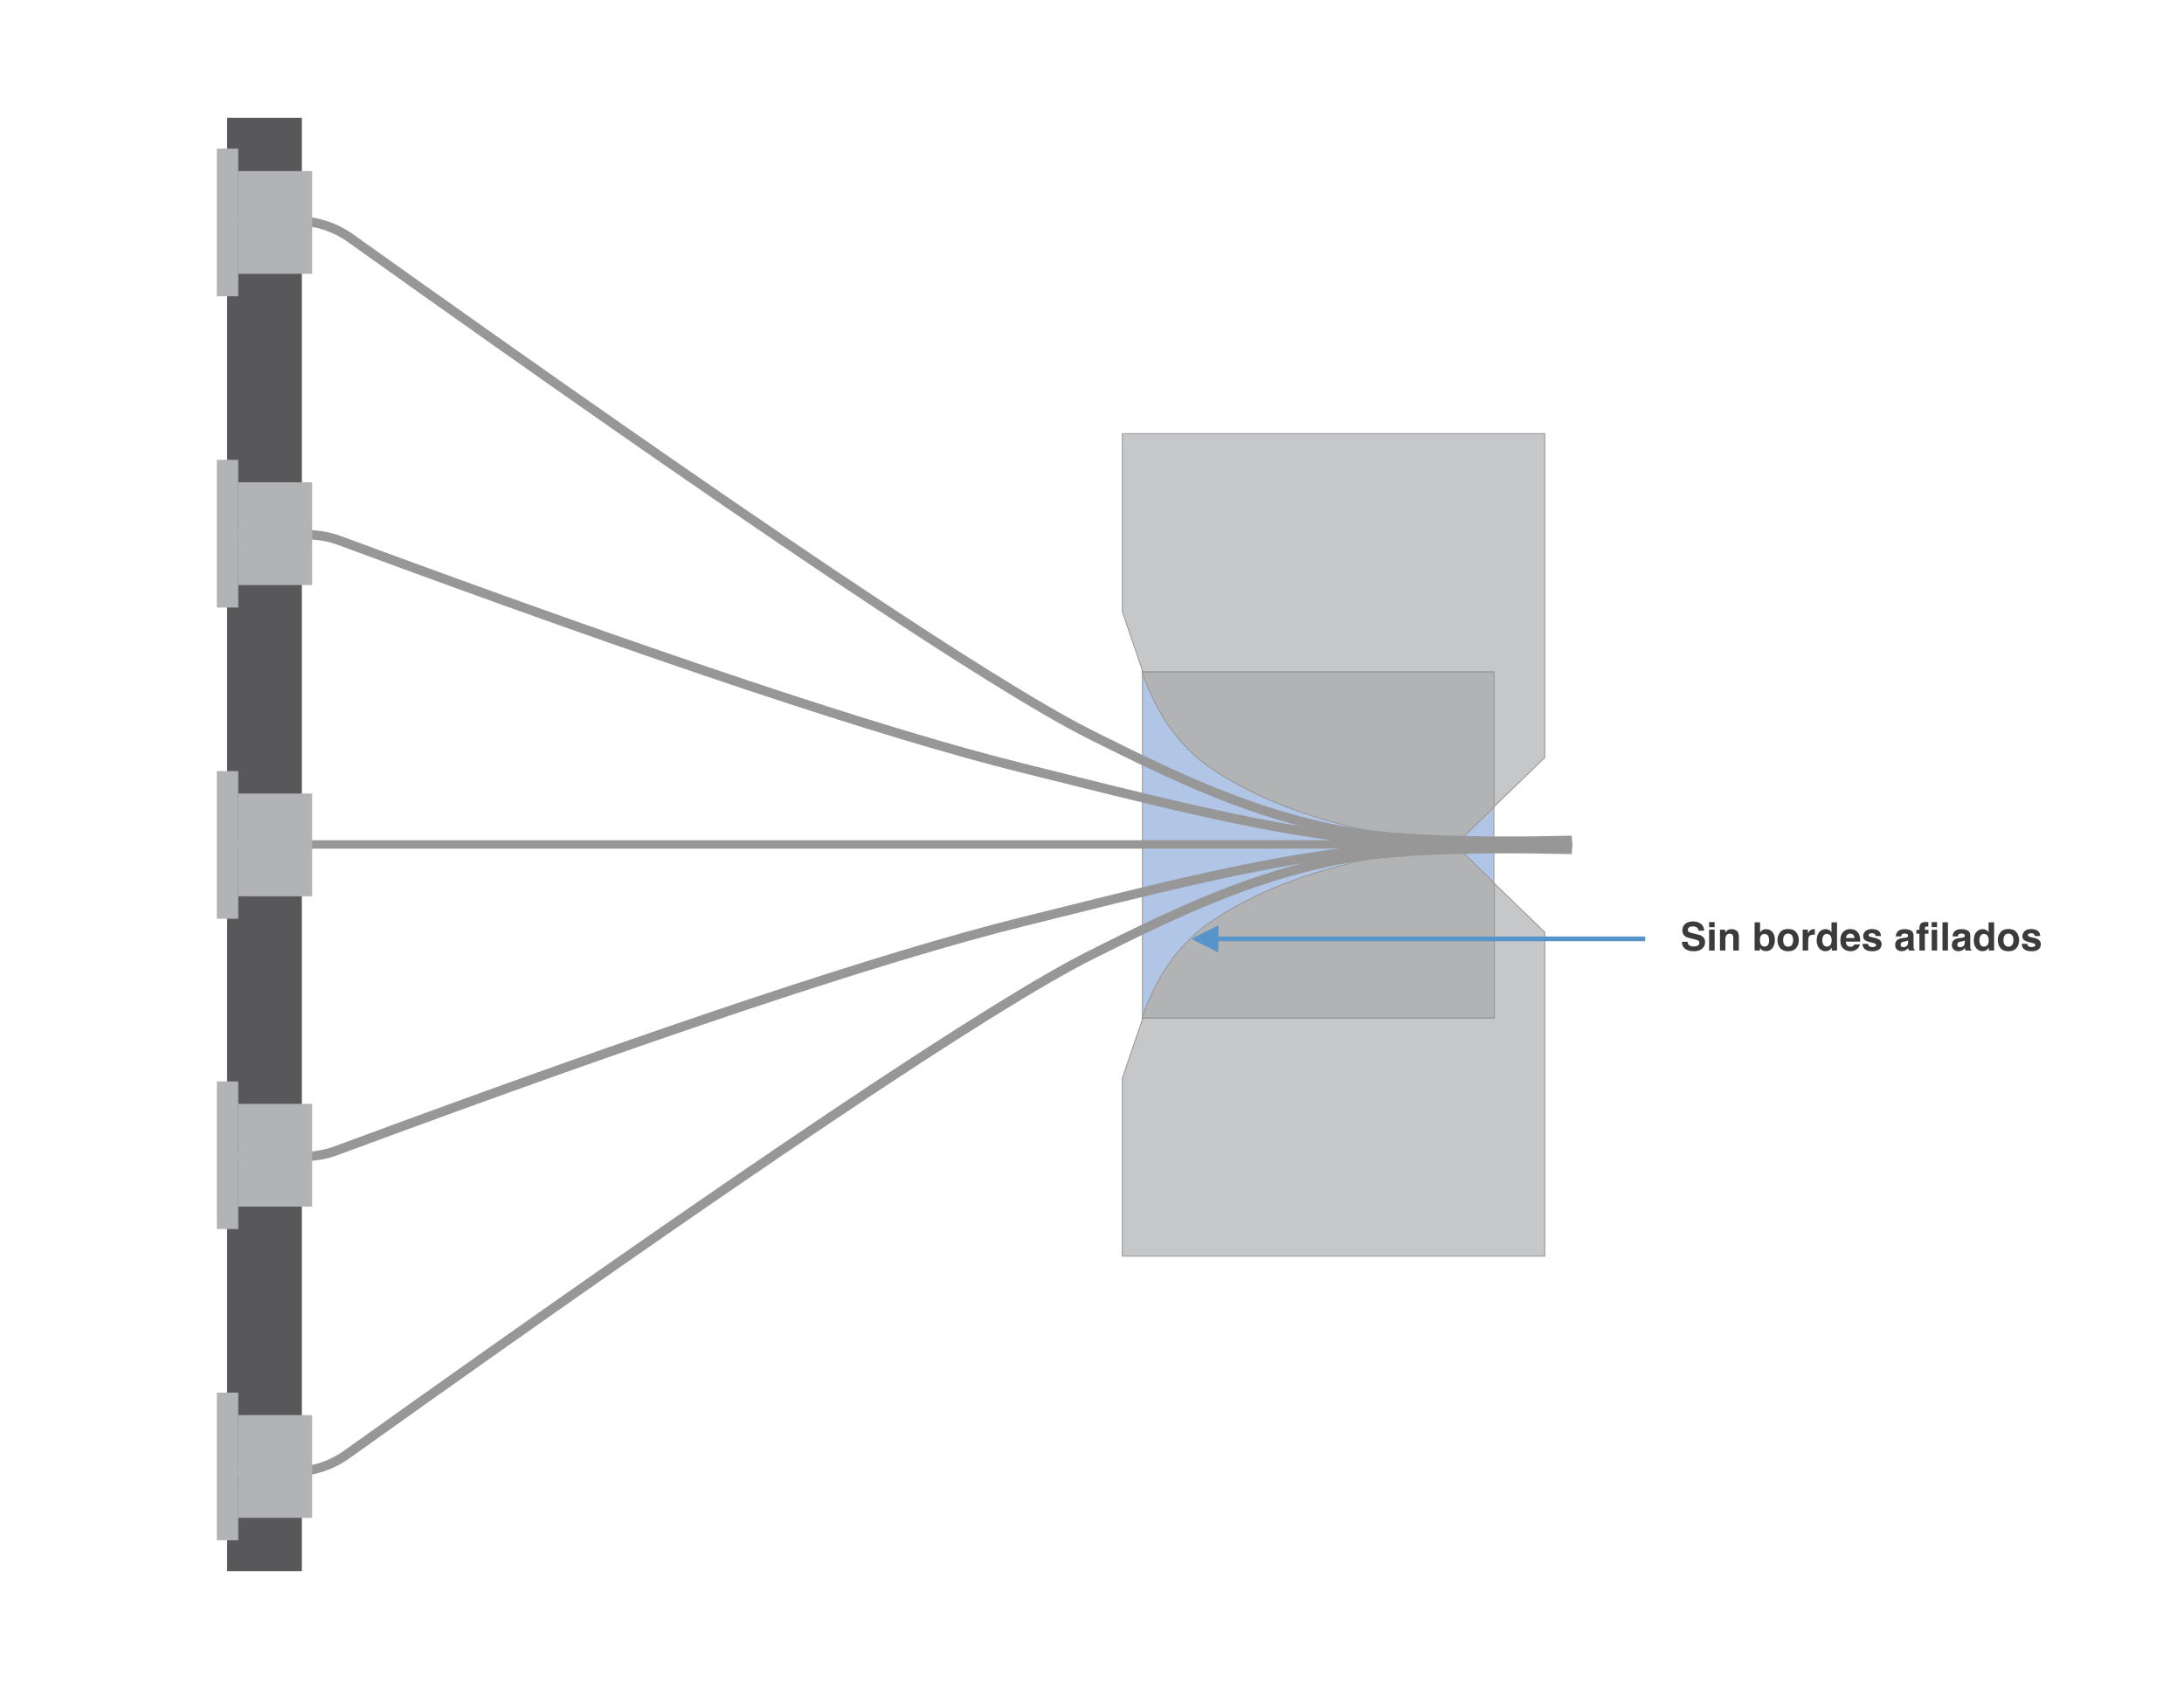 <?xml version="1.0" encoding="UTF-8"?>
<svg width="2337px" height="1806px" viewBox="0 0 2337 1806" version="1.1" xmlns="http://www.w3.org/2000/svg" xmlns:xlink="http://www.w3.org/1999/xlink">
    <!-- Generator: Sketch 61.1 (89650) - https://sketch.com -->
    <title>Stranding-cross-section_ES</title>
    <desc>Created with Sketch.</desc>
    <g id="Stranding-cross-section_ES" stroke="none" stroke-width="1" fill="none" fill-rule="evenodd">
        <rect id="Rectangle" stroke="#979797" fill="#B1C5E7" fill-rule="nonzero" x="1222.5" y="698.5" width="376" height="410"></rect>
        <rect id="Rectangle" fill="#58585A" fill-rule="nonzero" x="243" y="126" width="80" height="1555"></rect>
        <path d="M1599,863.334 L1599,719 L1222,719 C1237.821,764.523 1262.057,798.561 1294.708,821.116 C1318.083,837.263 1362.922,862.836 1430.125,880.558 C1456.792,887.591 1475.101,893.698 1520.929,895.829 C1525.825,896.057 1540.706,896.057 1565.574,895.829 L1599,863.334 Z" id="Path-5" stroke="#979797" fill="#B1B3B4" fill-rule="nonzero"></path>
        <polygon id="Path-3-Copy" stroke="#979797" fill="#C5C7C8" fill-rule="nonzero" transform="translate(1427, 1144.5) scale(1, -1) translate(-1427, -1144.5) " points="1222.918 1199.688 1201 1135.568 1201 945 1653 945 1653 1291.566 1598.745 1344 1598.745 1199.688"></polygon>
        <polygon id="Path-3-Copy-2" stroke="#979797" fill="#C5C7C8" fill-rule="nonzero" points="1222.918 718.688 1201 654.568 1201 464 1653 464 1653 810.566 1598.745 863 1598.745 718.688"></polygon>
        <path d="M1599,1056.334 L1599,912 L1222,912 C1237.821,957.523 1262.057,991.561 1294.708,1014.116 C1318.083,1030.263 1362.922,1055.836 1430.125,1073.558 C1456.792,1080.591 1475.101,1086.698 1520.929,1088.829 C1525.825,1089.057 1540.706,1089.057 1565.574,1088.829 L1599,1056.334 Z" id="Path-5-Copy" stroke="#979797" fill="#B1B3B4" fill-rule="nonzero" transform="translate(1410.5, 1000.5) scale(1, -1) translate(-1410.5, -1000.5) "></path>
        <line x1="235.256" y1="903.5" x2="1682" y2="903.5" id="Path-6" stroke="#979797" stroke-width="9" fill-rule="nonzero"></line>
        <path d="M235.256,1237.368 L324.995,1237.368 C336.855,1237.368 348.621,1235.258 359.742,1231.137 C701.303,1104.57 946.252,1022.904 1094.59,986.138 C1222.203,954.509 1336.261,924.36 1443.439,911.581 C1499.975,904.84 1579.496,903.278 1682,906.894" id="Path-6-Copy-4" stroke="#979797" stroke-width="10" fill-rule="nonzero"></path>
        <path d="M235.114,1574.721 L313.05,1574.721 C333.883,1574.721 354.196,1568.214 371.151,1556.11 C795.916,1252.882 1061.695,1074.565 1168.488,1021.157 C1259.551,975.617 1339.621,937.596 1434.439,919.521 C1485.767,909.736 1568.287,906.184 1682,908.865" id="Path-6-Copy-3" stroke="#979797" stroke-width="10" fill-rule="nonzero"></path>
        <path d="M234.248,903 L328.824,903 C340.669,903 352.42,900.895 363.53,896.784 C703.26,771.063 946.947,689.906 1094.59,653.312 C1222.203,621.683 1336.261,591.534 1443.439,578.755 C1499.975,572.014 1579.496,570.451 1682,574.067" id="Path-6-Copy-4" stroke="#979797" stroke-width="10" fill-rule="nonzero" transform="translate(958.124, 737.587) scale(1, -1) translate(-958.124, -737.587) "></path>
        <path d="M235.053,900 L317.082,900 C337.906,900 358.211,893.499 375.163,881.404 C797.635,579.971 1062.077,402.647 1168.488,349.431 C1259.551,303.89 1339.621,265.869 1434.439,247.794 C1485.767,238.009 1568.287,234.457 1682,237.138" id="Path-6-Copy-3" stroke="#979797" stroke-width="10" fill-rule="nonzero" transform="translate(958.527, 568.137) scale(1, -1) translate(-958.527, -568.137) "></path>
        <path id="Line" d="M1303.717,990 L1303.717,1002 L1760.481,1002 L1760.481,1007 L1303.717,1007 L1303.717,1019 L1274.717,1004.5 L1303.717,990 Z" fill="#5694C9" fill-rule="nonzero"></path>
        <path d="M1812.417,1017.779 C1816.272,1017.779 1819.256,1016.867 1821.369,1015.042 C1823.481,1013.216 1824.537,1010.923 1824.537,1008.161 C1824.537,1005.468 1823.635,1003.41 1821.83,1001.988 C1820.668,1001.072 1818.945,1000.341 1816.662,999.794 L1816.662,999.794 L1811.453,998.543 C1809.443,998.064 1808.131,997.647 1807.516,997.292 C1806.559,996.759 1806.08,995.952 1806.08,994.872 C1806.08,993.696 1806.565,992.78 1807.536,992.124 C1808.507,991.468 1809.806,991.14 1811.433,991.14 C1812.896,991.14 1814.119,991.393 1815.104,991.898 C1816.58,992.664 1817.373,993.956 1817.482,995.774 L1817.482,995.774 L1823.553,995.774 C1823.443,992.562 1822.264,990.111 1820.015,988.422 C1817.766,986.734 1815.049,985.89 1811.863,985.89 C1808.049,985.89 1805.157,986.785 1803.188,988.576 C1801.22,990.367 1800.235,992.616 1800.235,995.323 C1800.235,998.29 1801.254,1000.471 1803.291,1001.865 C1804.494,1002.699 1806.668,1003.472 1809.812,1004.183 L1809.812,1004.183 L1813.012,1004.9 C1814.885,1005.311 1816.259,1005.782 1817.134,1006.315 C1818.009,1006.862 1818.446,1007.635 1818.446,1008.633 C1818.446,1010.342 1817.564,1011.511 1815.801,1012.14 C1814.871,1012.468 1813.661,1012.632 1812.171,1012.632 C1809.683,1012.632 1807.926,1012.01 1806.9,1010.766 C1806.34,1010.082 1805.964,1009.05 1805.772,1007.669 L1805.772,1007.669 L1799.743,1007.669 C1799.743,1010.813 1800.871,1013.285 1803.127,1015.083 C1805.383,1016.88 1808.479,1017.779 1812.417,1017.779 Z M1834.75,991.98 L1834.75,986.587 L1828.823,986.587 L1828.823,991.98 L1834.75,991.98 Z M1834.75,1017 L1834.75,994.646 L1828.823,994.646 L1828.823,1017 L1834.75,1017 Z M1846.275,1017 L1846.275,1004.9 C1846.275,1003.52 1846.467,1002.385 1846.85,1001.496 C1847.588,999.814 1848.948,998.974 1850.931,998.974 C1852.544,998.974 1853.638,999.548 1854.212,1000.696 C1854.526,1001.325 1854.684,1002.228 1854.684,1003.403 L1854.684,1003.403 L1854.684,1017 L1860.672,1017 L1860.672,1001.947 C1860.672,999.145 1859.937,997.138 1858.467,995.928 C1856.998,994.718 1855.107,994.113 1852.797,994.113 C1850.951,994.113 1849.427,994.564 1848.224,995.467 C1847.554,995.973 1846.843,996.8 1846.091,997.948 L1846.091,997.948 L1846.091,994.688 L1840.451,994.688 L1840.451,1017 L1846.275,1017 Z M1889.875,1017.595 C1892.814,1017.595 1895.104,1016.453 1896.745,1014.17 C1898.386,1011.887 1899.206,1009.009 1899.206,1005.536 C1899.206,1002.187 1898.375,999.452 1896.714,997.333 C1895.053,995.214 1892.753,994.154 1889.813,994.154 C1888.187,994.154 1886.847,994.496 1885.794,995.18 C1884.905,995.727 1884.092,996.52 1883.354,997.559 L1883.354,997.559 L1883.354,986.812 L1877.529,986.812 L1877.529,1017 L1883.251,1017 L1883.251,1014.19 C1884.03,1015.284 1884.755,1016.05 1885.425,1016.487 C1886.546,1017.226 1888.029,1017.595 1889.875,1017.595 Z M1888.316,1012.775 C1886.58,1012.775 1885.288,1012.146 1884.44,1010.889 C1883.593,1009.631 1883.169,1008.045 1883.169,1006.131 C1883.169,1004.504 1883.374,1003.178 1883.784,1002.152 C1884.577,1000.225 1886.033,999.261 1888.152,999.261 C1890.244,999.261 1891.68,1000.245 1892.459,1002.214 C1892.869,1003.253 1893.074,1004.565 1893.074,1006.151 C1893.074,1008.134 1892.657,1009.733 1891.823,1010.95 C1890.989,1012.167 1889.82,1012.775 1888.316,1012.775 Z M1913.438,1017.779 C1917.28,1017.779 1920.145,1016.614 1922.031,1014.283 C1923.918,1011.952 1924.861,1009.146 1924.861,1005.864 C1924.861,1002.638 1923.918,999.842 1922.031,997.477 C1920.145,995.111 1917.28,993.929 1913.438,993.929 C1909.597,993.929 1906.732,995.111 1904.846,997.477 C1902.959,999.842 1902.016,1002.638 1902.016,1005.864 C1902.016,1009.146 1902.959,1011.952 1904.846,1014.283 C1906.732,1016.614 1909.597,1017.779 1913.438,1017.779 Z M1913.418,1012.878 C1911.709,1012.878 1910.393,1012.27 1909.47,1011.053 C1908.547,1009.836 1908.086,1008.106 1908.086,1005.864 C1908.086,1003.622 1908.547,1001.896 1909.47,1000.686 C1910.393,999.476 1911.709,998.871 1913.418,998.871 C1915.127,998.871 1916.439,999.476 1917.355,1000.686 C1918.271,1001.896 1918.729,1003.622 1918.729,1005.864 C1918.729,1008.106 1918.271,1009.836 1917.355,1011.053 C1916.439,1012.27 1915.127,1012.878 1913.418,1012.878 Z M1934.869,1017 L1934.869,1006.315 C1934.869,1004.524 1935.095,1003.198 1935.546,1002.337 C1936.353,1000.806 1937.932,1000.04 1940.283,1000.04 C1940.461,1000.04 1940.693,1000.047 1940.98,1000.061 C1941.268,1000.074 1941.596,1000.102 1941.965,1000.143 L1941.965,1000.143 L1941.965,994.154 C1941.705,994.141 1941.538,994.13 1941.462,994.124 C1941.387,994.117 1941.295,994.113 1941.186,994.113 C1939.436,994.113 1938.014,994.571 1936.92,995.487 C1936.25,996.034 1935.464,997.053 1934.562,998.543 L1934.562,998.543 L1934.562,994.646 L1928.983,994.646 L1928.983,1017 L1934.869,1017 Z M1953.224,1017.697 C1954.81,1017.697 1956.136,1017.396 1957.202,1016.795 C1958.269,1016.193 1959.219,1015.229 1960.053,1013.903 L1960.053,1013.903 L1960.053,1017 L1965.733,1017 L1965.733,986.812 L1959.807,986.812 L1959.807,997.477 C1959.15,996.424 1958.296,995.6 1957.243,995.005 C1956.19,994.411 1954.987,994.113 1953.634,994.113 C1950.694,994.113 1948.346,995.207 1946.589,997.395 C1944.833,999.582 1943.954,1002.583 1943.954,1006.397 C1943.954,1009.706 1944.846,1012.417 1946.63,1014.529 C1948.415,1016.641 1950.612,1017.697 1953.224,1017.697 Z M1954.905,1012.775 C1953.251,1012.775 1952.017,1012.157 1951.204,1010.919 C1950.39,1009.682 1949.983,1008.031 1949.983,1005.967 C1949.983,1004.053 1950.383,1002.45 1951.183,1001.158 C1951.983,999.866 1953.237,999.22 1954.946,999.22 C1956.067,999.22 1957.052,999.575 1957.899,1000.286 C1959.28,1001.462 1959.971,1003.417 1959.971,1006.151 C1959.971,1008.106 1959.54,1009.699 1958.679,1010.93 C1957.817,1012.16 1956.56,1012.775 1954.905,1012.775 Z M1980.068,1017.738 C1983.514,1017.738 1986.193,1016.651 1988.107,1014.478 C1989.338,1013.11 1990.028,1011.764 1990.179,1010.438 L1990.179,1010.438 L1984.211,1010.438 C1983.896,1011.094 1983.534,1011.606 1983.124,1011.976 C1982.372,1012.659 1981.395,1013.001 1980.191,1013.001 C1979.057,1013.001 1978.086,1012.721 1977.279,1012.16 C1975.953,1011.258 1975.249,1009.686 1975.167,1007.443 L1975.167,1007.443 L1990.466,1007.443 C1990.493,1005.516 1990.432,1004.039 1990.281,1003.014 C1990.021,1001.264 1989.454,999.726 1988.579,998.399 C1987.608,996.896 1986.378,995.795 1984.888,995.098 C1983.397,994.4 1981.723,994.052 1979.863,994.052 C1976.732,994.052 1974.186,995.084 1972.224,997.148 C1970.262,999.213 1969.281,1002.18 1969.281,1006.049 C1969.281,1010.178 1970.368,1013.158 1972.542,1014.99 C1974.716,1016.822 1977.225,1017.738 1980.068,1017.738 Z M1984.396,1003.588 L1975.311,1003.588 C1975.502,1002.139 1975.97,1000.99 1976.715,1000.143 C1977.46,999.295 1978.51,998.871 1979.863,998.871 C1981.107,998.871 1982.15,999.271 1982.991,1000.071 C1983.832,1000.871 1984.3,1002.043 1984.396,1003.588 L1984.396,1003.588 Z M2003.324,1017.759 C2006.77,1017.759 2009.316,1017.058 2010.963,1015.657 C2012.611,1014.255 2013.435,1012.447 2013.435,1010.232 C2013.435,1008.551 2012.86,1007.149 2011.712,1006.028 C2010.55,1004.921 2008.807,1004.094 2006.482,1003.547 C2002.996,1002.781 2000.966,1002.241 2000.392,1001.927 C1999.817,1001.626 1999.53,1001.141 1999.53,1000.471 C1999.53,999.938 1999.8,999.473 2000.34,999.076 C2000.88,998.68 2001.786,998.481 2003.058,998.481 C2004.603,998.481 2005.696,998.878 2006.339,999.671 C2006.681,1000.108 2006.893,1000.703 2006.975,1001.455 L2006.975,1001.455 L2012.819,1001.455 C2012.56,998.721 2011.551,996.796 2009.794,995.682 C2008.038,994.568 2005.765,994.011 2002.976,994.011 C2000.036,994.011 1997.756,994.752 1996.136,996.236 C1994.516,997.719 1993.706,999.493 1993.706,1001.558 C1993.706,1003.308 1994.226,1004.647 1995.265,1005.577 C1996.304,1006.521 1998.088,1007.307 2000.617,1007.936 C2004.131,1008.77 2006.161,1009.357 2006.708,1009.699 C2007.255,1010.041 2007.528,1010.54 2007.528,1011.196 C2007.528,1011.88 2007.19,1012.393 2006.513,1012.734 C2005.836,1013.076 2004.924,1013.247 2003.775,1013.247 C2001.82,1013.247 2000.48,1012.857 1999.756,1012.078 C1999.346,1011.641 1999.079,1010.902 1998.956,1009.863 L1998.956,1009.863 L1993.029,1009.863 C1993.029,1012.16 1993.867,1014.05 1995.542,1015.534 C1997.216,1017.017 1999.811,1017.759 2003.324,1017.759 Z M2034.906,1017.697 C2036.492,1017.697 2037.914,1017.335 2039.172,1016.61 C2040.225,1015.995 2041.154,1015.25 2041.961,1014.375 C2042.002,1014.881 2042.057,1015.332 2042.125,1015.729 C2042.193,1016.125 2042.316,1016.549 2042.494,1017 L2042.494,1017 L2048.852,1017 L2048.852,1016.139 C2048.469,1015.961 2048.182,1015.735 2047.99,1015.462 C2047.799,1015.188 2047.683,1014.669 2047.642,1013.903 C2047.614,1012.892 2047.601,1012.03 2047.601,1011.319 L2047.601,1011.319 L2047.601,1001.065 C2047.601,998.372 2046.65,996.54 2044.75,995.569 C2042.85,994.599 2040.676,994.113 2038.229,994.113 C2034.469,994.113 2031.816,995.098 2030.271,997.066 C2029.301,998.324 2028.754,999.931 2028.631,1001.886 L2028.631,1001.886 L2034.271,1001.886 C2034.407,1001.024 2034.681,1000.341 2035.091,999.835 C2035.665,999.151 2036.643,998.81 2038.023,998.81 C2039.254,998.81 2040.187,998.984 2040.823,999.333 C2041.458,999.681 2041.776,1000.313 2041.776,1001.229 C2041.776,1001.981 2041.359,1002.535 2040.525,1002.891 C2040.061,1003.096 2039.288,1003.267 2038.208,1003.403 L2038.208,1003.403 L2036.219,1003.649 C2033.963,1003.937 2032.254,1004.415 2031.092,1005.085 C2028.973,1006.315 2027.913,1008.305 2027.913,1011.053 C2027.913,1013.172 2028.573,1014.809 2029.892,1015.964 C2031.211,1017.12 2032.883,1017.697 2034.906,1017.697 Z M2036.629,1013.452 C2035.836,1013.452 2035.163,1013.23 2034.609,1012.786 C2034.055,1012.341 2033.778,1011.62 2033.778,1010.622 C2033.778,1009.501 2034.229,1008.674 2035.132,1008.141 C2035.665,1007.826 2036.547,1007.56 2037.777,1007.341 L2037.777,1007.341 L2039.09,1007.095 C2039.746,1006.972 2040.262,1006.838 2040.638,1006.695 C2041.014,1006.551 2041.387,1006.363 2041.756,1006.131 L2041.756,1006.131 L2041.756,1008.305 C2041.715,1010.26 2041.165,1011.606 2040.105,1012.345 C2039.045,1013.083 2037.887,1013.452 2036.629,1013.452 Z M2059.721,1017 L2059.721,998.974 L2063.556,998.974 L2063.556,994.852 L2059.721,994.852 L2059.721,994.441 C2059.693,993.361 2059.782,992.568 2059.987,992.062 C2060.192,991.557 2060.753,991.304 2061.669,991.304 C2062.038,991.304 2062.353,991.307 2062.612,991.314 C2062.872,991.321 2063.139,991.331 2063.412,991.345 L2063.412,991.345 L2063.412,986.587 C2063.016,986.56 2062.633,986.532 2062.264,986.505 C2061.895,986.478 2061.532,986.464 2061.177,986.464 C2058.278,986.464 2056.357,987.011 2055.414,988.104 C2054.361,989.267 2053.835,991.037 2053.835,993.416 L2053.835,993.416 L2053.835,994.852 L2050.636,994.852 L2050.636,998.974 L2053.896,998.974 L2053.896,1017 L2059.721,1017 Z M2072.743,991.919 L2072.743,986.587 L2067.021,986.587 L2067.021,991.919 L2072.743,991.919 Z M2072.846,1017 L2072.846,994.749 L2067.021,994.749 L2067.021,1017 L2072.846,1017 Z M2084.412,1017 L2084.412,986.771 L2078.567,986.771 L2078.567,1017 L2084.412,1017 Z M2095.589,1017.697 C2097.175,1017.697 2098.597,1017.335 2099.854,1016.61 C2100.907,1015.995 2101.837,1015.25 2102.644,1014.375 C2102.685,1014.881 2102.739,1015.332 2102.808,1015.729 C2102.876,1016.125 2102.999,1016.549 2103.177,1017 L2103.177,1017 L2109.534,1017 L2109.534,1016.139 C2109.151,1015.961 2108.864,1015.735 2108.673,1015.462 C2108.481,1015.188 2108.365,1014.669 2108.324,1013.903 C2108.297,1012.892 2108.283,1012.03 2108.283,1011.319 L2108.283,1001.065 C2108.283,998.372 2107.333,996.54 2105.433,995.569 C2103.532,994.599 2101.358,994.113 2098.911,994.113 C2095.151,994.113 2092.499,995.098 2090.954,997.066 C2089.983,998.324 2089.437,999.931 2089.313,1001.886 L2089.313,1001.886 L2094.953,1001.886 C2095.09,1001.024 2095.363,1000.341 2095.773,999.835 C2096.348,999.151 2097.325,998.81 2098.706,998.81 C2099.937,998.81 2100.87,998.984 2101.505,999.333 C2102.141,999.681 2102.459,1000.313 2102.459,1001.229 C2102.459,1001.981 2102.042,1002.535 2101.208,1002.891 C2100.743,1003.096 2099.971,1003.267 2098.891,1003.403 L2098.891,1003.403 L2096.901,1003.649 C2094.646,1003.937 2092.937,1004.415 2091.774,1005.085 C2089.655,1006.315 2088.596,1008.305 2088.596,1011.053 C2088.596,1013.172 2089.255,1014.809 2090.575,1015.964 C2091.894,1017.12 2093.565,1017.697 2095.589,1017.697 Z M2097.312,1013.452 C2096.519,1013.452 2095.845,1013.23 2095.291,1012.786 C2094.738,1012.341 2094.461,1011.62 2094.461,1010.622 C2094.461,1009.501 2094.912,1008.674 2095.814,1008.141 C2096.348,1007.826 2097.229,1007.56 2098.46,1007.341 L2098.46,1007.341 L2099.772,1007.095 C2100.429,1006.972 2100.945,1006.838 2101.321,1006.695 C2101.697,1006.551 2102.069,1006.363 2102.438,1006.131 L2102.438,1006.131 L2102.438,1008.305 C2102.397,1010.26 2101.847,1011.606 2100.788,1012.345 C2099.728,1013.083 2098.569,1013.452 2097.312,1013.452 Z M2121.306,1017.697 C2122.892,1017.697 2124.218,1017.396 2125.284,1016.795 C2126.351,1016.193 2127.301,1015.229 2128.135,1013.903 L2128.135,1013.903 L2128.135,1017 L2133.815,1017 L2133.815,986.812 L2127.889,986.812 L2127.889,997.477 C2127.232,996.424 2126.378,995.6 2125.325,995.005 C2124.272,994.411 2123.069,994.113 2121.716,994.113 C2118.776,994.113 2116.428,995.207 2114.671,997.395 C2112.915,999.582 2112.036,1002.583 2112.036,1006.397 C2112.036,1009.706 2112.928,1012.417 2114.712,1014.529 C2116.497,1016.641 2118.694,1017.697 2121.306,1017.697 Z M2122.987,1012.775 C2121.333,1012.775 2120.099,1012.157 2119.286,1010.919 C2118.472,1009.682 2118.065,1008.031 2118.065,1005.967 C2118.065,1004.053 2118.465,1002.45 2119.265,1001.158 C2120.065,999.866 2121.319,999.22 2123.028,999.22 C2124.149,999.22 2125.134,999.575 2125.981,1000.286 C2127.362,1001.462 2128.053,1003.417 2128.053,1006.151 C2128.053,1008.106 2127.622,1009.699 2126.761,1010.93 C2125.899,1012.16 2124.642,1012.775 2122.987,1012.775 Z M2149.176,1017.779 C2153.018,1017.779 2155.882,1016.614 2157.769,1014.283 C2159.655,1011.952 2160.599,1009.146 2160.599,1005.864 C2160.599,1002.638 2159.655,999.842 2157.769,997.477 C2155.882,995.111 2153.018,993.929 2149.176,993.929 C2145.334,993.929 2142.47,995.111 2140.583,997.477 C2138.696,999.842 2137.753,1002.638 2137.753,1005.864 C2137.753,1009.146 2138.696,1011.952 2140.583,1014.283 C2142.47,1016.614 2145.334,1017.779 2149.176,1017.779 Z M2149.155,1012.878 C2147.446,1012.878 2146.13,1012.27 2145.208,1011.053 C2144.285,1009.836 2143.823,1008.106 2143.823,1005.864 C2143.823,1003.622 2144.285,1001.896 2145.208,1000.686 C2146.13,999.476 2147.446,998.871 2149.155,998.871 C2150.864,998.871 2152.177,999.476 2153.093,1000.686 C2154.009,1001.896 2154.467,1003.622 2154.467,1005.864 C2154.467,1008.106 2154.009,1009.836 2153.093,1011.053 C2152.177,1012.27 2150.864,1012.878 2149.155,1012.878 Z M2173.703,1017.759 C2177.148,1017.759 2179.695,1017.058 2181.342,1015.657 C2182.99,1014.255 2183.813,1012.447 2183.813,1010.232 C2183.813,1008.551 2183.239,1007.149 2182.091,1006.028 C2180.929,1004.921 2179.186,1004.094 2176.861,1003.547 C2173.375,1002.781 2171.345,1002.241 2170.771,1001.927 C2170.196,1001.626 2169.909,1001.141 2169.909,1000.471 C2169.909,999.938 2170.179,999.473 2170.719,999.076 C2171.259,998.68 2172.165,998.481 2173.437,998.481 C2174.981,998.481 2176.075,998.878 2176.718,999.671 C2177.06,1000.108 2177.271,1000.703 2177.354,1001.455 L2177.354,1001.455 L2183.198,1001.455 C2182.938,998.721 2181.93,996.796 2180.173,995.682 C2178.416,994.568 2176.144,994.011 2173.354,994.011 C2170.415,994.011 2168.135,994.752 2166.515,996.236 C2164.895,997.719 2164.085,999.493 2164.085,1001.558 C2164.085,1003.308 2164.604,1004.647 2165.644,1005.577 C2166.683,1006.521 2168.467,1007.307 2170.996,1007.936 C2174.51,1008.77 2176.54,1009.357 2177.087,1009.699 C2177.634,1010.041 2177.907,1010.54 2177.907,1011.196 C2177.907,1011.88 2177.569,1012.393 2176.892,1012.734 C2176.215,1013.076 2175.303,1013.247 2174.154,1013.247 C2172.199,1013.247 2170.859,1012.857 2170.135,1012.078 C2169.725,1011.641 2169.458,1010.902 2169.335,1009.863 L2169.335,1009.863 L2163.408,1009.863 C2163.408,1012.16 2164.246,1014.05 2165.92,1015.534 C2167.595,1017.017 2170.189,1017.759 2173.703,1017.759 Z" id="Sinbordesaflados" fill="#3B3B3B" fill-rule="nonzero"></path>
        <g id="Group-5" transform="translate(232, 159)" fill="#B1B3B4" fill-rule="nonzero">
            <rect id="Rectangle" x="22.95" y="24.032" width="79.05" height="109.935"></rect>
            <rect id="Rectangle-Copy-5" x="0" y="0" width="22.95" height="158"></rect>
        </g>
        <g id="Group-5-Copy-2" transform="translate(232, 825)" fill="#B1B3B4" fill-rule="nonzero">
            <rect id="Rectangle" x="22.95" y="24.032" width="79.05" height="109.935"></rect>
            <rect id="Rectangle-Copy-5" x="0" y="0" width="22.95" height="158"></rect>
        </g>
        <g id="Group-5-Copy-3" transform="translate(232, 492)" fill="#B1B3B4" fill-rule="nonzero">
            <rect id="Rectangle" x="22.95" y="24.032" width="79.05" height="109.935"></rect>
            <rect id="Rectangle-Copy-5" x="0" y="0" width="22.95" height="158"></rect>
        </g>
        <g id="Group-5-Copy-4" transform="translate(232, 1157)" fill="#B1B3B4" fill-rule="nonzero">
            <rect id="Rectangle" x="22.95" y="24.032" width="79.05" height="109.935"></rect>
            <rect id="Rectangle-Copy-5" x="0" y="0" width="22.95" height="158"></rect>
        </g>
        <g id="Group-5-Copy-5" transform="translate(232, 1490)" fill="#B1B3B4" fill-rule="nonzero">
            <rect id="Rectangle" x="22.95" y="24.032" width="79.05" height="109.935"></rect>
            <rect id="Rectangle-Copy-5" x="0" y="0" width="22.95" height="158"></rect>
        </g>
    </g>
</svg>